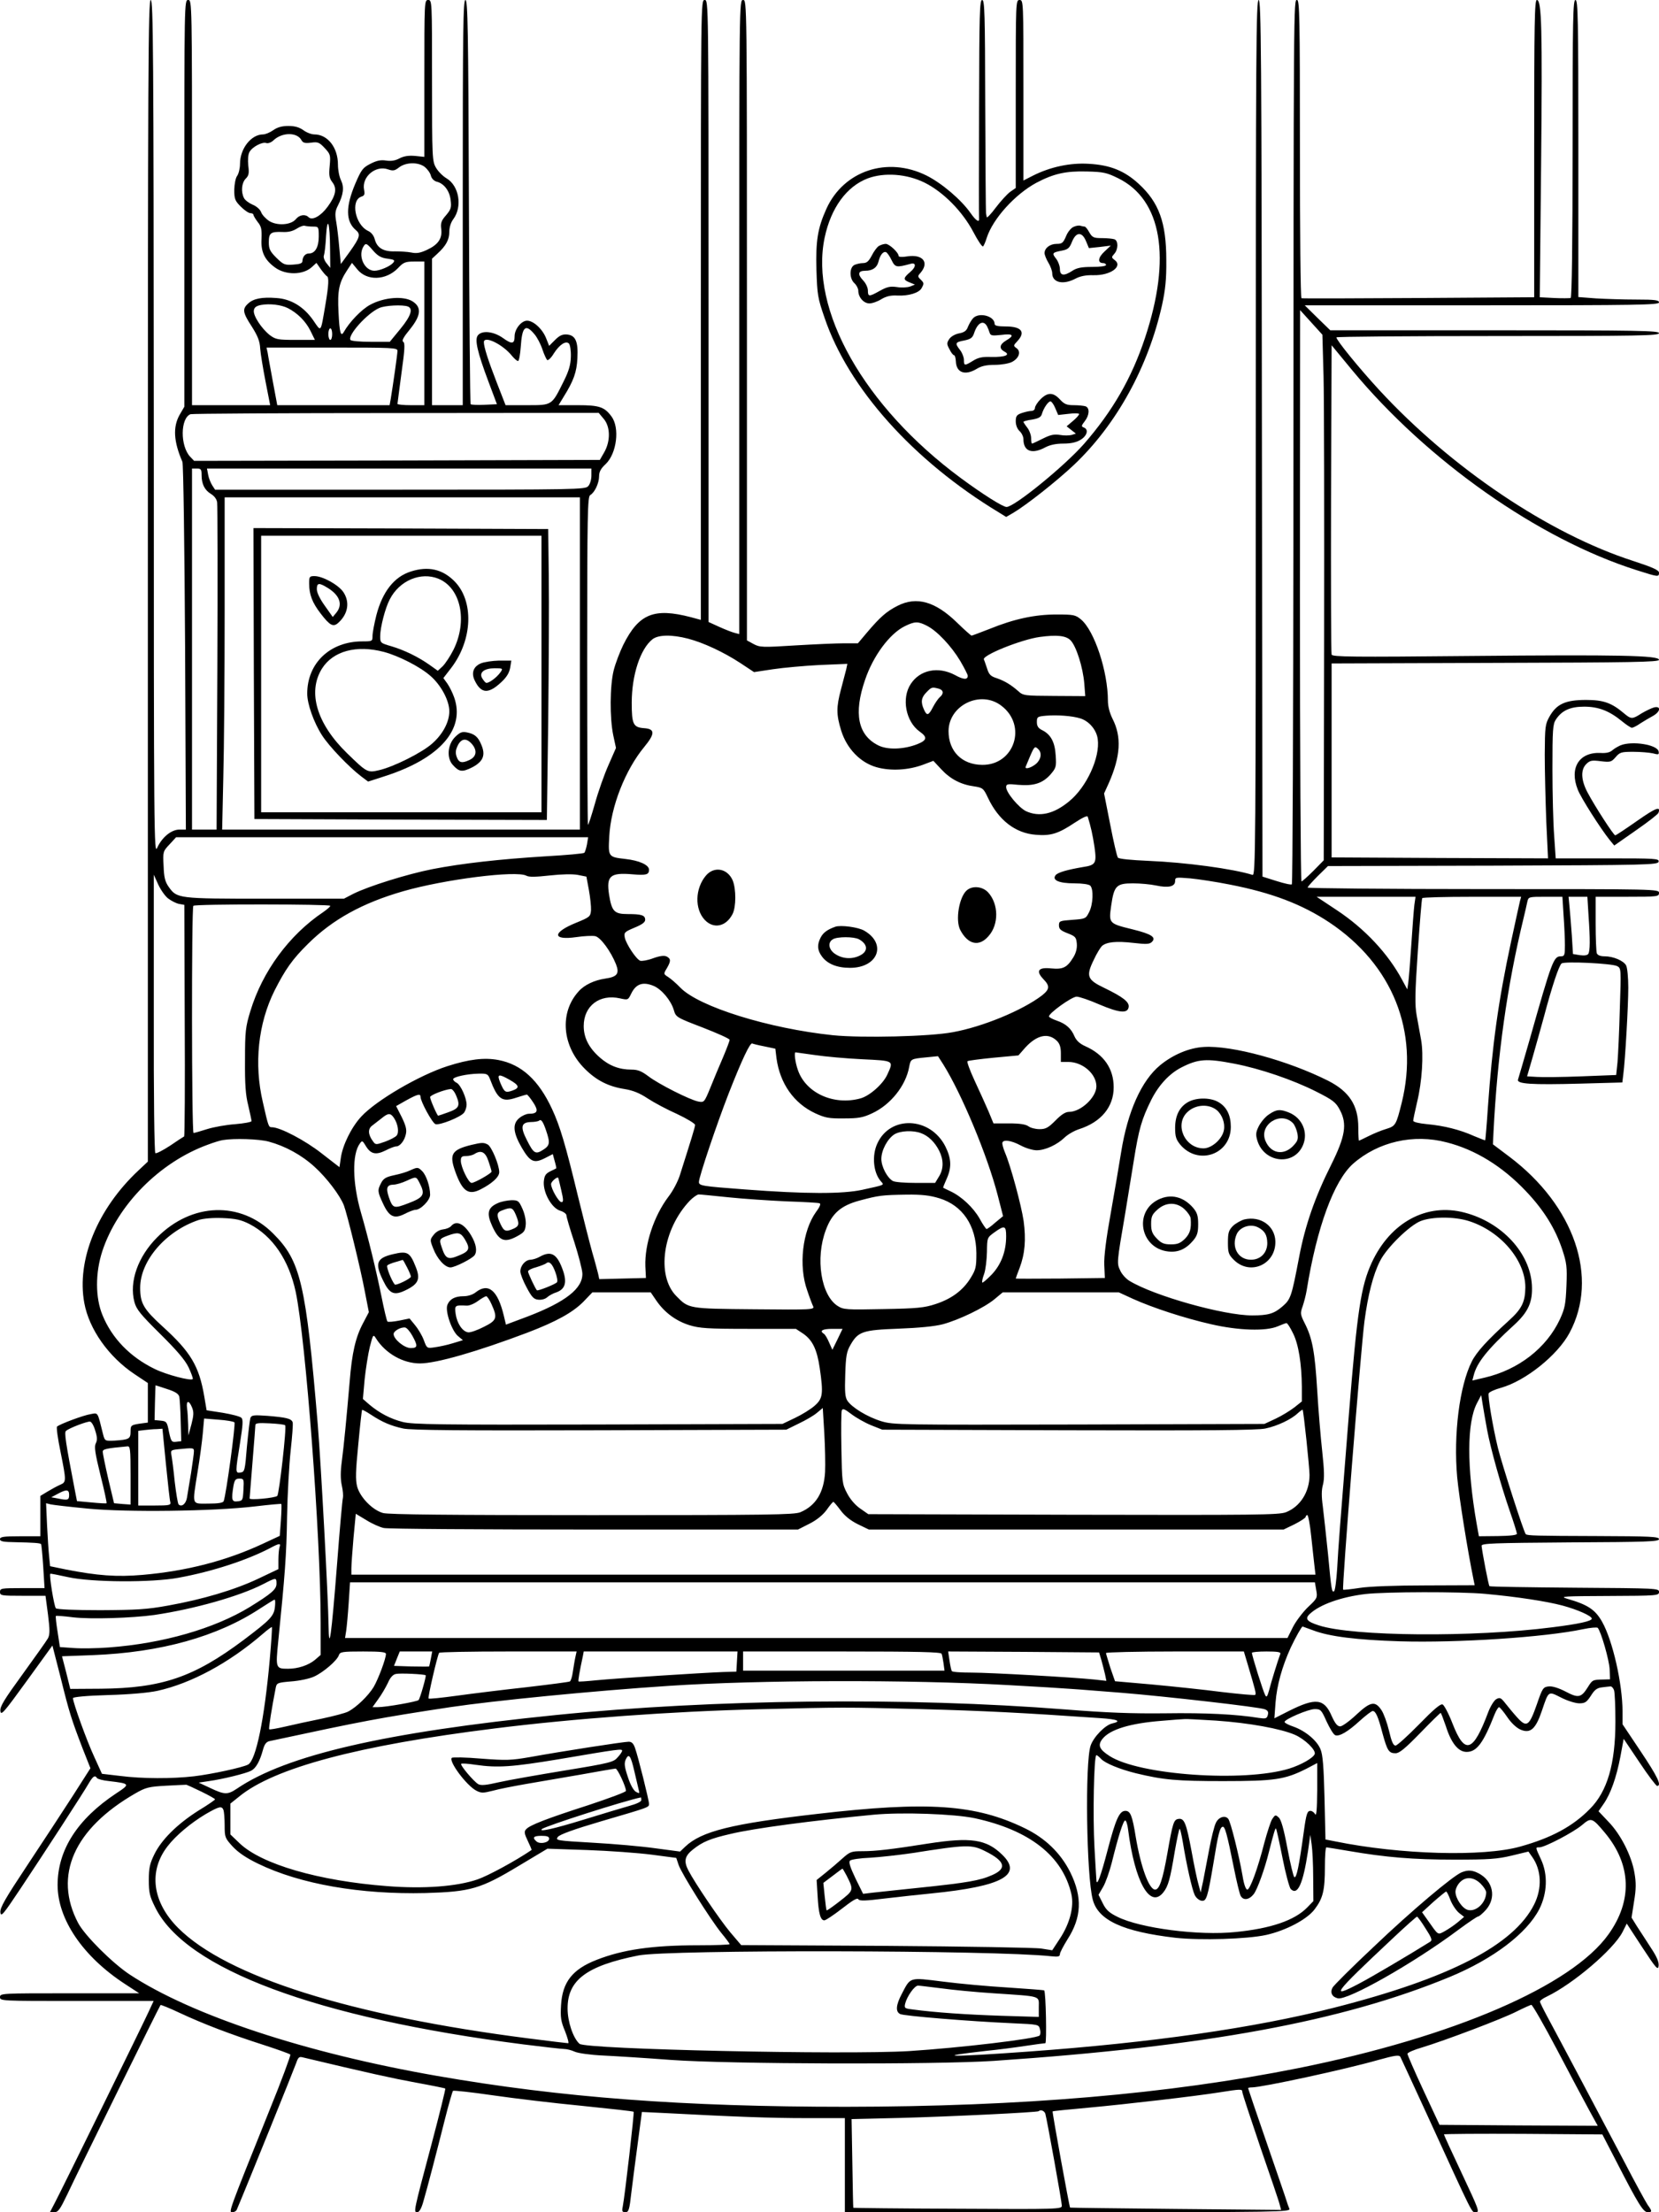 <?xml version="1.0" standalone="no"?>
<!DOCTYPE svg PUBLIC "-//W3C//DTD SVG 20010904//EN"
 "http://www.w3.org/TR/2001/REC-SVG-20010904/DTD/svg10.dtd">
<svg version="1.0" xmlns="http://www.w3.org/2000/svg"
 width="864pt" height="1152pt" viewBox="0 0 864 1152"
 preserveAspectRatio="xMidYMid meet">

<g transform="translate(0,1152) scale(0.1,-0.1)"
fill="#000000" stroke="none">
<path d="M770 8495 l0 -3024 -50 -47 c-213 -200 -322 -466 -281 -689 25 -137
127 -281 262 -371 l69 -46 0 -103 0 -103 -45 -6 c-43 -7 -45 -9 -45 -41 0 -38
-8 -42 -84 -47 -49 -2 -50 -2 -59 32 -30 121 -25 113 -65 106 -38 -6 -161 -52
-175 -65 -4 -4 4 -63 18 -130 31 -155 31 -159 -2 -173 -16 -7 -45 -23 -65 -35
l-38 -23 0 -105 0 -105 -105 0 c-87 0 -105 -3 -105 -15 0 -12 16 -15 83 -16
91 -2 126 -4 131 -10 2 -2 7 -55 11 -116 l7 -113 -116 0 c-109 0 -116 -1 -116
-20 0 -19 7 -20 118 -20 l119 0 13 -98 c10 -80 10 -103 0 -123 -7 -13 -67 -97
-132 -187 -96 -132 -119 -169 -116 -192 3 -26 18 -8 137 156 l134 185 43 -168
c45 -182 56 -216 115 -370 l40 -101 -92 -144 c-51 -79 -157 -241 -236 -360
-116 -175 -144 -223 -141 -247 3 -25 14 -12 104 123 114 171 331 504 359 554
20 33 30 39 40 23 3 -5 31 -13 63 -16 110 -13 112 -15 37 -64 -202 -134 -305
-295 -305 -477 0 -178 131 -372 350 -515 l75 -49 -362 0 c-356 0 -363 0 -363
-20 0 -20 7 -20 400 -20 l400 0 -24 -52 c-28 -62 -454 -930 -491 -1000 l-25
-48 23 0 c20 0 30 15 67 92 58 124 481 982 486 987 2 2 49 -17 104 -43 118
-55 258 -109 436 -166 71 -23 132 -45 136 -49 3 -3 -45 -134 -109 -291 -215
-535 -213 -530 -193 -530 10 0 20 6 23 13 54 127 302 741 310 765 9 27 15 33
31 29 344 -82 467 -109 591 -132 83 -15 152 -29 154 -31 2 -2 -30 -133 -72
-291 -94 -353 -94 -353 -74 -353 10 0 21 18 31 53 22 75 70 260 112 427 20 80
40 148 43 152 3 3 96 -7 206 -23 110 -16 319 -41 465 -55 146 -15 267 -28 270
-31 4 -3 -45 -433 -57 -495 -5 -23 -2 -28 14 -28 17 0 21 12 31 102 7 57 22
174 34 262 l21 158 126 -6 c358 -19 545 -26 729 -26 l202 0 0 -245 0 -245
1161 0 c1102 0 1161 1 1154 18 -4 9 -11 28 -15 42 -4 14 -51 150 -104 304 -53
153 -96 280 -96 282 0 2 9 4 20 4 52 0 483 93 655 142 90 25 111 28 118 17 4
-8 66 -142 138 -299 250 -546 232 -510 256 -510 20 0 13 17 -73 200 -52 110
-94 202 -94 205 0 3 186 4 413 3 l412 -3 75 -145 c111 -216 138 -260 161 -260
24 0 24 5 0 38 -10 15 -66 117 -123 227 -116 220 -338 639 -399 752 -21 39
-39 75 -39 80 0 5 16 17 36 26 137 66 347 245 394 336 l22 44 81 -124 c72
-110 82 -121 85 -96 2 20 -9 47 -41 95 -24 37 -56 87 -72 111 l-28 45 13 84
c11 65 11 99 2 150 -15 88 -71 199 -135 265 l-52 55 27 39 c36 52 66 136 87
246 l17 92 82 -122 c45 -68 87 -123 92 -123 26 0 2 49 -85 179 l-95 142 0 66
c0 144 -51 369 -106 467 -36 64 -75 90 -184 121 -40 12 -14 13 218 14 254 1
262 2 262 21 0 19 -10 19 -439 22 -242 2 -442 5 -444 8 -5 5 -37 173 -41 210
-1 13 57 15 462 18 401 2 462 4 462 17 0 13 -44 15 -322 16 -321 1 -364 2
-372 10 -10 9 -126 371 -145 449 -28 116 -53 269 -48 284 3 7 31 20 64 29 128
36 295 170 357 286 154 287 26 662 -314 918 l-85 64 3 62 c20 399 71 763 157
1117 7 30 16 67 19 83 6 27 7 27 95 27 l88 0 6 -97 c4 -54 7 -124 7 -155 0
-51 -2 -58 -20 -58 -39 0 -46 -18 -164 -435 -30 -104 -57 -197 -60 -206 -10
-24 68 -29 326 -22 l217 6 5 41 c10 75 26 358 26 453 0 52 -5 103 -11 115 -13
25 -67 48 -113 48 -22 0 -36 6 -40 16 -3 9 -6 78 -6 155 l0 139 165 0 c158 0
165 1 165 20 0 20 -7 20 -915 20 -503 0 -915 4 -915 8 0 4 24 31 53 60 l53 52
859 2 c810 3 860 4 863 21 3 16 -15 17 -266 17 l-270 0 -8 118 c-5 64 -9 221
-9 347 0 206 2 234 18 258 31 47 74 67 147 67 75 0 131 -22 196 -75 23 -19 47
-35 53 -35 5 0 26 10 44 23 19 12 49 30 66 39 39 22 43 53 5 44 -14 -4 -43
-18 -65 -31 -48 -31 -54 -31 -91 0 -65 55 -107 70 -198 70 -107 0 -153 -21
-190 -86 -23 -41 -24 -53 -25 -199 0 -85 4 -242 8 -348 l9 -192 -564 2 -563 3
0 505 0 505 853 3 c705 2 852 4 852 16 0 23 -211 27 -977 20 -617 -6 -723 -5
-728 7 -3 8 -4 373 -3 812 l3 799 108 -131 c391 -471 969 -878 1480 -1040 113
-36 117 -37 117 -13 -1 13 -31 27 -135 61 -440 142 -947 484 -1322 890 -106
115 -223 259 -223 274 0 4 378 7 840 7 740 0 840 2 840 15 0 13 -102 15 -856
15 l-856 0 -67 65 -66 65 923 0 c813 0 922 2 922 15 0 12 -20 15 -118 15 -66
0 -160 3 -210 6 l-92 7 0 773 c0 681 -2 774 -15 774 -13 0 -15 -93 -15 -774 0
-495 -4 -776 -10 -778 -5 -1 -44 -2 -85 0 l-76 4 7 688 c7 713 3 860 -22 860
-12 0 -14 -115 -14 -774 l0 -774 -602 -4 c-332 -2 -606 -3 -610 -1 -5 2 -8
353 -8 779 0 681 -2 774 -15 774 -18 0 -18 27 -19 -2717 -1 -1035 -4 -1884 -8
-1888 -3 -4 -39 4 -80 17 l-73 23 -3 2283 c-2 2019 -4 2282 -17 2282 -13 0
-15 -262 -15 -2281 0 -2167 -1 -2280 -17 -2275 -103 32 -348 65 -541 73 -91 4
-155 10 -160 17 -5 6 -23 84 -40 172 l-32 162 25 55 c61 139 67 240 19 334
-15 30 -24 65 -24 93 0 153 -70 365 -140 424 -29 24 -38 26 -128 26 -113 0
-220 -23 -348 -75 -49 -19 -91 -35 -94 -35 -3 0 -36 29 -73 65 -115 113 -213
141 -313 90 -57 -29 -90 -58 -158 -138 l-48 -57 -72 0 c-39 0 -153 -5 -254
-11 -172 -11 -185 -10 -217 7 l-35 19 0 1667 c0 1661 0 1668 -20 1668 -20 0
-20 -7 -20 -1651 l0 -1651 -23 6 c-13 3 -49 17 -80 31 l-57 26 0 1620 c0 1612
0 1619 -20 1619 -20 0 -20 -7 -20 -1614 l0 -1614 -52 14 c-192 50 -271 18
-352 -144 -18 -37 -41 -97 -50 -133 -20 -81 -21 -249 -2 -339 l14 -65 -39 -89
c-22 -49 -54 -140 -71 -202 -18 -63 -34 -112 -36 -109 -2 2 -4 387 -4 856 0
770 2 853 16 861 23 13 46 62 46 98 0 23 9 40 34 63 58 55 75 190 30 249 -36
49 -64 58 -174 58 l-101 0 26 43 c52 83 69 130 72 202 5 86 -10 119 -53 123
-24 2 -39 -4 -63 -28 l-31 -31 -16 40 c-19 48 -66 91 -99 91 -30 0 -65 -44
-65 -81 0 -41 -14 -43 -61 -9 -48 34 -108 41 -130 14 -18 -22 -3 -87 54 -239
l45 -120 -65 -3 c-36 -2 -68 0 -72 3 -3 4 -7 479 -9 1056 -3 899 -6 1049 -18
1049 -12 0 -14 -149 -14 -1055 l0 -1055 -80 0 -80 0 0 382 0 381 28 26 c45 41
62 73 62 114 0 23 8 49 21 66 48 65 30 173 -35 212 -19 11 -44 36 -55 55 -20
34 -21 49 -21 455 0 412 0 419 -20 419 -20 0 -20 -7 -20 -409 l0 -408 -48 5
c-34 3 -59 -1 -82 -13 -22 -12 -45 -15 -70 -11 -27 4 -48 0 -81 -17 -39 -20
-47 -30 -78 -102 -52 -122 -51 -199 3 -244 25 -21 20 -38 -31 -110 l-48 -66
-8 85 c-4 47 -11 107 -16 135 -7 40 -6 56 9 85 29 57 33 96 16 131 -9 18 -16
54 -16 82 0 88 -53 157 -123 157 -15 0 -41 10 -57 22 -21 15 -44 22 -78 22
-34 0 -58 -7 -79 -22 -17 -12 -41 -22 -53 -22 -62 0 -120 -74 -120 -153 0 -24
-7 -52 -15 -63 -8 -11 -14 -41 -15 -72 0 -48 4 -58 34 -88 19 -19 41 -34 50
-34 9 0 16 -4 16 -9 0 -4 10 -21 22 -37 19 -23 22 -38 20 -89 -4 -66 16 -108
69 -147 56 -42 148 -41 194 2 l23 21 23 -33 c13 -18 27 -34 31 -36 12 -5 10
-46 -7 -147 -26 -152 -21 -145 -63 -84 -50 72 -116 112 -192 117 -76 6 -121
-3 -148 -29 -31 -28 -28 -47 19 -119 31 -49 42 -76 44 -114 2 -28 15 -106 28
-173 l24 -123 -204 0 -203 0 0 1055 c0 1048 0 1055 -20 1055 -20 0 -20 -7 -20
-1059 l0 -1059 -25 -43 c-35 -63 -31 -138 15 -244 5 -11 11 -446 14 -967 l4
-948 -33 0 c-43 0 -91 -40 -116 -94 -17 -40 -18 30 -18 2187 -1 1973 -3 2227
-16 2227 -13 0 -15 -343 -15 -3025z m800 2295 c8 -14 18 -17 50 -13 35 5 43 2
71 -28 30 -32 31 -37 26 -93 -5 -50 -2 -64 14 -85 25 -32 18 -70 -25 -128 -35
-48 -80 -73 -99 -54 -17 17 -47 13 -66 -10 -25 -31 -97 -36 -139 -10 -18 12
-37 32 -42 46 -5 14 -24 31 -44 39 -19 8 -39 23 -45 34 -17 32 -13 80 9 102
16 16 18 28 13 68 -3 29 -1 58 6 70 14 27 68 55 88 47 9 -3 26 3 38 15 45 42
123 42 145 0z m643 -140 c13 -11 28 -31 31 -45 4 -15 16 -27 30 -31 38 -9 68
-48 73 -97 5 -38 1 -48 -24 -78 -25 -28 -29 -41 -25 -72 6 -49 -16 -81 -74
-108 -34 -16 -54 -20 -82 -14 -20 4 -59 6 -85 6 -60 -2 -93 18 -105 62 -5 20
-18 37 -36 45 -67 33 -91 159 -34 178 16 5 19 12 14 36 -13 67 60 129 125 106
26 -9 35 -7 57 10 36 28 101 29 135 2z m-494 -425 l1 -100 -20 25 c-11 14 -17
32 -13 40 3 8 9 53 11 100 7 112 20 71 21 -65z m-88 115 c28 0 29 -1 29 -52 0
-55 -19 -88 -51 -88 -19 0 -33 -16 -34 -40 0 -11 -14 -16 -48 -18 -45 -3 -51
0 -88 36 -33 33 -39 46 -39 80 0 49 10 56 69 54 32 -2 55 4 76 17 17 11 36 18
43 15 8 -2 27 -4 43 -4z m313 -126 c24 -27 41 -37 74 -41 36 -5 40 -8 30 -21
-16 -19 -70 -42 -98 -42 -50 0 -85 72 -60 121 14 26 18 25 54 -17z m266 -430
l0 -374 -70 0 c-38 0 -70 3 -70 7 0 3 10 76 21 161 17 121 19 156 9 162 -9 5
1 24 34 64 59 73 63 116 14 147 -47 29 -148 21 -220 -18 -45 -24 -108 -90
-137 -141 -16 -29 -23 -6 -28 101 -6 113 2 155 45 220 l25 38 28 -34 c50 -61
149 -58 212 7 28 30 38 34 85 34 l52 0 0 -374z m-710 131 c50 -26 91 -67 116
-116 l24 -49 -100 0 c-93 0 -104 2 -135 25 -43 34 -87 101 -83 128 2 16 12 24
38 29 45 8 105 1 140 -17z m624 9 c29 -11 16 -50 -39 -117 l-55 -67 -100 0
c-54 0 -102 4 -105 10 -15 25 88 139 150 166 31 14 122 18 149 8z m4769 -363
c3 -119 4 -735 3 -1369 l-2 -1152 -54 -55 c-30 -30 -58 -55 -62 -55 -4 0 -8
669 -8 1488 l1 1487 58 -64 58 -64 6 -216z m-5163 219 c0 -16 -4 -30 -10 -30
-5 0 -10 14 -10 30 0 17 5 30 10 30 6 0 10 -13 10 -30z m1053 0 c14 -16 33
-52 42 -80 9 -27 21 -52 25 -55 5 -3 21 12 34 34 30 47 63 68 79 52 6 -6 11
-37 10 -68 -1 -42 -10 -74 -37 -128 -63 -127 -59 -125 -190 -125 l-113 0 -46
118 c-45 116 -67 185 -67 210 0 37 100 -12 147 -72 12 -14 25 -26 31 -26 5 0
11 33 14 73 7 106 24 123 71 67z m-713 -87 c0 -17 -24 -184 -35 -250 l-6 -33
-292 0 -293 0 -23 123 c-12 67 -25 134 -27 150 l-6 27 341 0 c318 0 341 -1
341 -17z m1074 -354 c35 -41 36 -116 3 -174 l-23 -40 -1056 -3 -1057 -2 -21
22 c-52 56 -51 200 2 221 7 3 488 6 1070 6 l1056 1 26 -31z m-2094 -294 c0
-46 16 -78 50 -98 17 -11 29 -27 31 -44 2 -16 3 -405 1 -865 l-4 -838 -64 0
-64 0 0 940 0 940 25 0 c22 0 25 -4 25 -35z m2030 -2 c0 -20 -7 -45 -17 -55
-15 -17 -59 -18 -979 -18 l-964 0 -15 23 c-8 13 -18 37 -21 55 l-6 32 1001 0
1001 0 0 -37z m-60 -978 l0 -865 -932 0 -931 0 6 272 c4 149 7 538 7 865 l0
593 925 0 925 0 0 -865z m1808 196 c53 -27 127 -106 173 -183 21 -36 39 -71
39 -77 0 -22 -22 -21 -67 4 -87 46 -182 27 -230 -47 -49 -74 -26 -196 47 -248
41 -29 38 -45 -12 -65 -71 -28 -157 -31 -205 -6 -105 53 -128 166 -68 340 42
125 128 241 207 280 53 26 69 26 116 2z m-1244 -67 c80 -21 185 -70 272 -127
l71 -47 99 15 c54 8 164 18 243 22 l144 6 -6 -29 c-4 -16 -16 -62 -27 -103
-25 -94 -25 -132 1 -216 29 -93 99 -166 183 -190 73 -21 167 -16 244 13 l53
20 41 -44 c47 -51 103 -80 171 -89 45 -7 49 -10 72 -59 55 -117 143 -185 249
-193 78 -7 118 6 202 62 41 27 66 39 69 32 17 -56 25 -92 35 -157 12 -85 7
-95 -59 -105 -83 -14 -131 -28 -143 -42 -21 -26 16 -43 97 -43 42 0 76 -5 83
-12 18 -18 15 -98 -6 -138 -17 -34 -19 -35 -87 -40 -66 -5 -70 -6 -70 -29 0
-19 9 -27 45 -41 41 -16 45 -21 48 -54 2 -24 -4 -48 -18 -71 -33 -54 -54 -64
-116 -58 -67 7 -81 -13 -40 -56 35 -36 33 -53 -9 -86 -102 -77 -307 -162 -462
-190 -119 -23 -476 -31 -625 -16 -334 35 -698 148 -795 248 -21 22 -49 46 -63
55 -25 16 -25 16 -7 46 22 38 21 49 -1 61 -12 6 -34 4 -70 -9 -29 -11 -60 -16
-68 -13 -21 8 -73 87 -80 120 -5 27 -2 30 50 52 39 16 56 28 56 41 0 24 -19
30 -91 30 -70 0 -83 14 -97 101 -15 98 6 116 122 106 72 -6 86 -2 86 24 0 25
-51 48 -124 56 -88 10 -89 11 -83 117 8 155 83 346 182 466 57 69 57 94 0 98
-57 4 -65 20 -65 132 0 145 45 281 108 331 31 24 101 25 186 3z m1991 -8 c30
-30 65 -141 72 -226 l5 -65 -161 1 c-155 1 -162 1 -188 25 -40 35 -73 54 -114
68 -29 9 -39 19 -48 49 -7 20 -14 42 -17 48 -9 22 196 104 291 117 89 12 136
7 160 -17z m-687 -252 c26 -7 29 -26 6 -45 -8 -7 -24 -30 -35 -51 -23 -45 -32
-47 -47 -13 -18 39 -14 63 13 90 26 27 29 28 63 19z m327 -89 c136 -103 68
-310 -100 -308 -106 1 -175 71 -175 176 1 135 167 215 275 132z m411 -66 c46
-14 85 -60 91 -108 13 -95 -58 -250 -149 -324 -81 -67 -156 -83 -225 -51 -38
19 -103 97 -103 125 0 16 7 18 63 12 81 -7 127 8 168 54 29 34 31 40 27 99 -4
70 -26 110 -71 132 -20 10 -27 21 -27 42 0 27 3 29 48 33 58 5 137 -1 178 -14z
m-218 -161 c20 -20 13 -55 -14 -77 -26 -21 -59 -29 -52 -13 2 4 12 29 23 55
22 51 25 53 43 35z m-2351 -495 c-4 -20 -10 -40 -14 -44 -4 -4 -93 -12 -198
-18 -244 -15 -438 -37 -593 -67 -132 -26 -333 -89 -413 -129 l-48 -25 -411 0
c-453 0 -458 1 -501 61 -19 27 -25 49 -27 110 -4 74 -3 76 31 112 l34 37 1073
0 1073 0 -6 -37z m-316 -163 c13 -8 50 -7 122 1 65 7 118 8 146 3 l45 -9 13
-70 c7 -39 12 -86 11 -105 -3 -33 -6 -36 -77 -65 -126 -51 -126 -93 0 -75 40
6 85 8 99 5 28 -6 81 -79 108 -146 19 -49 7 -66 -56 -75 -56 -8 -109 -33 -138
-66 -102 -111 -87 -287 33 -405 59 -59 122 -91 205 -104 44 -7 79 -21 121 -49
32 -21 101 -58 153 -81 51 -24 94 -50 94 -57 0 -11 -20 -75 -80 -264 -10 -31
-36 -81 -59 -110 -76 -101 -124 -248 -120 -362 l3 -61 -122 -3 -121 -3 -6 28
c-4 15 -17 66 -31 113 -13 47 -47 180 -75 295 -64 265 -93 362 -134 450 -70
151 -159 232 -279 255 -74 14 -154 4 -266 -32 -146 -47 -371 -178 -449 -263
-51 -55 -97 -149 -106 -215 l-7 -48 -93 72 c-85 67 -216 136 -259 136 -17 0
-18 2 -47 130 -47 200 -25 409 61 582 56 110 92 162 174 243 128 127 284 213
496 274 216 62 588 109 641 81z m-1865 -119 c16 -12 41 -25 56 -28 l28 -5 2
-602 c2 -330 0 -602 -3 -604 -4 -2 -37 -23 -73 -48 -37 -24 -71 -42 -77 -39
-5 4 -9 287 -8 728 l0 722 23 -51 c13 -28 36 -61 52 -73z m5527 73 c221 -43
378 -103 521 -198 329 -220 468 -568 376 -939 -29 -116 -32 -121 -81 -136 -24
-7 -65 -24 -91 -37 -26 -13 -49 -24 -51 -24 -1 0 -3 30 -3 68 0 116 -47 188
-157 244 -209 105 -501 185 -647 176 -76 -4 -161 -40 -228 -95 -97 -80 -169
-240 -203 -452 -11 -70 -36 -215 -55 -323 -23 -127 -35 -222 -33 -265 l3 -68
-232 -3 c-128 -1 -232 -1 -232 0 0 2 9 27 20 55 28 74 34 148 21 245 -12 81
-67 286 -97 356 -8 19 -14 41 -14 48 0 22 44 17 96 -11 26 -14 63 -25 83 -25
45 0 107 29 146 67 17 16 50 35 75 43 115 37 180 116 180 218 0 97 -51 171
-148 214 -29 13 -46 29 -56 51 -17 41 -45 66 -92 82 -21 7 -39 17 -41 21 -4
16 119 104 144 104 13 0 67 -18 119 -41 104 -44 147 -48 152 -13 4 26 -29 52
-128 100 -88 42 -95 61 -54 145 15 33 35 65 43 73 25 21 74 26 163 16 68 -8
85 -7 97 5 24 24 -2 41 -99 65 -126 31 -126 31 -113 124 15 104 27 116 114
116 37 0 91 -5 119 -11 65 -14 100 -6 100 23 0 20 3 20 78 14 42 -4 135 -18
205 -32z m963 -106 c-3 -24 -10 -117 -16 -208 -6 -91 -13 -180 -16 -199 l-5
-33 -26 48 c-73 137 -195 268 -342 365 l-104 69 258 0 257 0 -6 -42z m550 20
c-3 -13 -24 -107 -46 -210 -67 -312 -98 -537 -121 -863 -6 -93 -13 -171 -14
-173 -1 -1 -27 9 -58 22 -73 33 -157 54 -245 62 -42 4 -72 11 -72 18 0 6 9 49
20 96 26 107 35 247 21 325 -6 33 -16 90 -23 127 -10 56 -9 114 6 335 10 148
20 271 23 276 2 4 119 7 260 7 l255 0 -6 -22z m357 -75 c9 -128 8 -185 -1
-200 -5 -8 -21 -10 -44 -7 l-36 6 -6 97 c-4 53 -9 120 -12 149 l-5 52 49 0 49
0 6 -97z m-6553 50 c0 -5 -17 -19 -37 -33 -177 -119 -316 -308 -379 -515 -25
-82 -28 -105 -28 -255 -1 -125 3 -183 17 -237 9 -40 17 -76 17 -81 0 -5 -38
-12 -84 -16 -46 -3 -113 -15 -148 -26 -34 -11 -66 -20 -70 -20 -10 0 -11 1174
-1 1183 9 10 713 9 713 0z m6702 -314 c21 -11 21 -14 14 -223 -3 -116 -9 -241
-12 -277 l-7 -67 -181 -7 c-99 -4 -204 -5 -232 -3 l-51 3 29 100 c16 55 42
150 59 211 41 155 78 267 92 277 17 12 263 0 289 -14z m-5018 -103 c41 -17 90
-75 105 -125 11 -38 13 -39 151 -92 77 -30 140 -58 140 -64 0 -5 -15 -45 -34
-90 -19 -44 -49 -115 -66 -158 -32 -78 -33 -79 -64 -73 -44 9 -207 91 -260
132 -35 26 -54 34 -87 34 -64 0 -116 20 -165 63 -57 50 -84 103 -84 164 0 105
83 168 189 144 41 -9 42 -9 58 24 25 52 61 64 117 41z m2101 -287 c14 -14 20
-33 20 -64 l0 -45 39 0 c74 0 146 -62 146 -127 0 -57 -81 -133 -142 -133 -19
0 -41 -14 -71 -45 -38 -38 -51 -45 -83 -45 -22 0 -48 7 -58 15 -14 10 -45 15
-101 15 l-81 0 -26 63 c-15 34 -47 106 -72 159 -25 54 -42 100 -37 102 4 3 65
11 136 18 l129 12 35 40 c61 67 121 80 166 35z m-1524 -28 l57 -12 6 -50 c18
-131 90 -234 201 -286 52 -24 72 -28 150 -27 75 0 99 4 146 26 96 44 176 143
194 242 8 42 8 42 90 50 l60 6 27 -42 c97 -155 231 -477 284 -682 l28 -109
-40 -33 c-21 -19 -42 -34 -46 -34 -3 0 -20 24 -36 54 -33 58 -94 115 -151 142
-20 9 -37 18 -39 19 -1 1 7 22 18 46 27 60 25 106 -7 170 -79 154 -287 162
-354 14 -29 -63 -21 -152 19 -197 17 -20 25 -17 -98 -44 -102 -22 -294 -22
-610 2 -224 17 -240 19 -240 39 0 26 93 302 155 461 69 176 112 267 123 260 4
-2 32 -9 63 -15z m262 -45 c53 -8 164 -18 247 -22 168 -8 165 -6 131 -80 -22
-49 -92 -111 -140 -124 -139 -38 -285 28 -326 149 -14 40 -20 91 -12 91 2 0
47 -7 100 -14z m2185 -45 c135 -26 305 -84 426 -145 89 -45 103 -56 124 -96
39 -73 28 -138 -45 -285 -85 -169 -136 -317 -167 -480 -40 -210 -44 -221 -88
-259 -43 -37 -73 -46 -157 -46 -149 0 -511 102 -639 180 -18 11 -40 35 -48 54
-18 37 -18 41 25 291 11 66 31 190 45 276 27 171 42 221 92 322 39 77 94 136
156 168 88 45 131 48 276 20z m-3877 -78 c41 -109 63 -124 138 -99 27 9 52 16
55 16 3 0 18 -18 33 -41 29 -44 23 -59 -23 -59 -12 0 -33 -9 -48 -21 -38 -30
-35 -75 11 -155 44 -75 64 -84 121 -55 l41 21 10 -37 c6 -20 9 -37 8 -37 -1
-1 -15 -8 -32 -16 -25 -13 -30 -23 -33 -55 -3 -58 42 -137 86 -150 17 -5 32
-16 32 -24 0 -8 18 -70 41 -139 22 -69 41 -142 42 -163 3 -78 -87 -149 -286
-225 l-112 -42 -11 46 c-32 134 -81 174 -147 122 -15 -12 -40 -20 -62 -20 -46
0 -73 -15 -85 -45 -13 -33 24 -139 57 -164 l24 -20 -53 -16 c-29 -9 -71 -18
-94 -21 -40 -6 -41 -6 -57 38 -9 24 -30 59 -46 78 l-28 34 -54 -11 c-30 -6
-57 -8 -61 -5 -4 4 -18 64 -32 134 -26 129 -69 306 -106 433 -45 156 -47 304
-6 360 12 17 14 16 32 -14 25 -41 52 -47 102 -22 23 12 47 21 55 21 20 0 44
30 51 65 5 23 -1 45 -22 88 l-29 57 53 30 c58 32 74 36 74 19 0 -25 62 -138
78 -143 22 -7 132 37 149 60 7 10 13 28 13 41 0 35 -30 102 -51 114 -11 5 -19
14 -19 19 0 12 73 28 133 29 43 1 48 -2 58 -26z m103 -6 c51 -29 54 -42 15
-56 -37 -13 -42 -10 -64 42 -18 44 -9 47 49 14z m-278 -83 c22 -52 15 -66 -41
-86 -28 -10 -51 -18 -53 -18 -5 0 -42 84 -42 97 0 10 74 39 108 42 7 1 20 -15
28 -35z m-324 -116 c21 -32 27 -75 14 -91 -6 -8 -33 -22 -60 -32 -48 -17 -50
-17 -63 1 -27 36 -28 66 -4 83 12 9 34 26 49 38 34 28 46 28 64 1z m792 -65
c22 -65 20 -78 -16 -101 -39 -25 -49 -19 -84 51 -35 68 -30 92 19 94 21 0 41
4 44 7 11 10 21 -4 37 -51z m1953 -14 c38 -14 71 -46 94 -91 24 -48 24 -95 -1
-135 l-20 -33 -101 0 c-55 0 -109 4 -119 10 -29 16 -60 74 -60 115 0 45 32
105 68 128 31 19 98 22 139 6z m-3397 -44 c85 -23 170 -69 238 -131 63 -57
133 -149 153 -201 17 -45 87 -330 109 -448 l21 -108 -30 -57 c-39 -73 -58
-154 -70 -305 -16 -186 -30 -333 -41 -416 -7 -53 -7 -91 0 -124 6 -26 8 -55 6
-64 -3 -9 -17 -167 -31 -351 -29 -370 -42 -465 -44 -310 -2 144 -39 832 -56
1041 -62 737 -89 853 -233 996 -169 169 -423 161 -603 -20 -101 -101 -147
-232 -119 -337 10 -38 31 -64 133 -165 87 -86 130 -136 149 -175 14 -30 24
-58 22 -61 -7 -12 -137 22 -198 52 -128 62 -223 160 -272 280 -38 91 -38 221
-1 334 80 242 299 463 549 554 29 11 64 22 78 24 58 10 189 6 240 -8z m6135
-4 c149 -38 290 -125 412 -254 93 -98 152 -193 189 -303 23 -70 26 -90 22
-189 -4 -97 -8 -118 -34 -175 -70 -150 -216 -263 -392 -304 l-64 -15 7 27 c16
65 72 136 208 260 77 70 100 122 95 211 -10 167 -156 325 -349 376 -198 53
-387 -49 -485 -260 -56 -123 -75 -243 -119 -790 -47 -589 -55 -689 -61 -803
-4 -62 -11 -115 -16 -118 -12 -8 -14 4 -32 196 -10 96 -22 207 -27 247 -7 50
-7 84 1 112 8 31 7 73 -4 174 -8 72 -20 215 -26 317 -12 198 -25 271 -65 349
-23 46 -24 52 -11 88 7 21 17 58 21 83 53 329 142 571 242 660 130 114 314
157 488 111z m-4612 -249 c12 -51 12 -62 1 -62 -14 0 -54 69 -54 94 0 12 30
39 37 33 1 -1 8 -30 16 -65z m872 -37 c77 -8 212 -17 300 -21 88 -3 166 -7
173 -10 8 -2 3 -17 -18 -45 -71 -99 -92 -281 -46 -409 12 -36 26 -73 31 -83 7
-17 -7 -18 -306 -15 -346 3 -342 3 -407 69 -105 107 -71 348 71 497 17 17 38
32 46 32 9 0 79 -7 156 -15z m1097 -5 c121 -37 192 -142 193 -286 0 -73 -3
-85 -30 -129 -40 -65 -100 -109 -183 -136 -57 -19 -96 -23 -272 -26 -192 -4
-207 -3 -237 16 -87 55 -118 248 -62 396 32 87 79 127 175 153 101 27 117 29
245 31 81 1 122 -4 171 -19z m-3593 -134 c120 -62 205 -186 241 -353 52 -246
130 -1272 130 -1724 l0 -167 -30 -26 c-34 -28 -88 -46 -140 -46 -64 0 -65 3
-51 142 35 347 43 450 46 648 2 118 11 275 19 348 8 73 13 139 10 146 -7 19
-34 25 -131 33 -71 5 -83 4 -89 -11 -3 -9 -11 -76 -18 -149 -10 -125 -12 -132
-33 -135 -28 -4 -28 -2 -3 153 15 95 17 123 7 132 -7 7 -50 18 -97 26 l-84 13
-12 71 c-27 160 -71 233 -219 367 -97 89 -115 119 -115 200 0 141 134 296 305
353 25 8 73 12 125 10 69 -3 95 -9 139 -31z m6349 16 c166 -52 296 -204 296
-346 -1 -76 -18 -112 -87 -174 -111 -101 -167 -162 -192 -212 -64 -127 -96
-380 -76 -603 10 -105 54 -381 86 -537 l5 -25 -257 -1 c-151 0 -293 -5 -342
-13 -45 -7 -84 -11 -86 -9 -7 8 91 1240 111 1397 18 136 45 244 81 314 34 69
155 187 213 209 61 23 174 23 248 0z m-2408 -80 c0 -79 -26 -147 -75 -199 -25
-26 -47 -44 -49 -42 -3 3 1 23 9 44 8 22 14 74 15 115 1 75 1 75 38 102 54 39
62 36 62 -20z m-1821 -336 c43 -62 102 -105 172 -127 53 -16 94 -19 308 -19
l246 0 38 -25 c48 -33 72 -82 86 -178 20 -136 16 -160 -26 -197 -20 -18 -67
-47 -103 -64 l-65 -31 -959 -3 c-831 -2 -966 0 -1018 13 -64 16 -123 47 -176
92 l-32 28 9 102 c6 56 18 132 27 169 17 67 18 67 33 43 49 -77 140 -129 228
-129 85 0 297 61 559 160 152 58 238 106 293 162 l46 48 152 0 152 0 30 -44z
m2482 10 c102 -46 266 -100 407 -132 143 -33 285 -37 346 -11 21 9 42 17 46
17 5 0 20 -24 34 -53 29 -57 45 -160 46 -279 l0 -76 -39 -31 c-22 -17 -66 -44
-98 -59 l-58 -27 -965 -3 c-937 -2 -967 -2 -1030 17 -72 22 -153 71 -177 107
-12 19 -14 47 -11 136 3 96 7 119 27 154 40 70 63 78 251 85 106 4 188 12 230
23 85 23 216 86 270 131 l42 35 303 0 302 0 74 -34z m-3341 -28 c32 -71 28
-84 -41 -118 -33 -17 -70 -30 -81 -28 -30 4 -58 47 -65 96 -6 45 -4 46 57 43
14 -1 40 10 59 24 19 14 39 25 43 25 5 0 18 -19 28 -42z m-413 -163 c30 -54
29 -65 -8 -65 -33 0 -89 46 -89 73 0 16 37 37 60 34 8 -1 25 -20 37 -42z
m2215 -19 l-27 -55 -17 38 c-9 21 -21 42 -27 45 -25 16 -8 26 43 26 l54 0 -26
-54z m-3428 -300 c2 -11 6 -68 7 -126 l3 -105 -26 -3 c-24 -3 -27 1 -38 52
-10 52 -13 55 -43 58 l-32 3 2 90 c1 50 3 90 3 91 0 0 27 -8 59 -19 44 -14 61
-25 65 -41z m6811 -173 c19 -100 71 -286 119 -425 20 -57 36 -109 36 -115 0
-7 -34 -11 -99 -12 l-99 -1 -12 67 c-51 293 -51 525 2 626 l22 42 8 -50 c4
-27 15 -87 23 -132z m-6745 118 c10 -24 9 -41 -3 -88 l-16 -58 -1 55 c-1 30
-3 70 -6 88 -5 40 10 42 26 3z m3297 -336 c-6 -107 -48 -176 -129 -210 -33
-13 -162 -15 -1085 -15 -737 0 -1060 3 -1088 11 -55 15 -120 82 -135 138 -9
36 -8 78 6 220 9 97 18 178 20 179 1 2 22 -9 46 -25 59 -39 104 -58 168 -72
41 -9 305 -11 1025 -9 l970 3 65 32 c36 17 79 42 95 56 l30 25 8 -131 c4 -73
6 -163 4 -202z m240 243 l58 -23 970 -3 c718 -2 984 0 1025 9 62 13 134 47
168 79 13 12 25 20 26 19 5 -6 36 -302 36 -340 0 -89 -49 -165 -123 -194 -38
-14 -153 -15 -1109 -13 l-1066 3 -43 30 c-26 18 -53 50 -68 80 -25 47 -26 59
-29 232 -2 101 -1 190 2 198 4 12 15 8 50 -19 25 -19 71 -45 103 -58z m-3316
15 c7 -7 -43 -376 -56 -410 -3 -9 -29 -13 -80 -13 -89 0 -84 -13 -56 165 11
66 23 155 27 199 l7 79 75 -6 c41 -3 78 -9 83 -14z m-725 -43 c11 -34 11 -50
3 -66 -9 -17 -4 -51 24 -165 20 -79 34 -145 32 -147 -1 -2 -37 0 -78 4 l-76 7
-10 51 c-50 259 -57 307 -47 315 18 15 110 50 125 48 8 -1 20 -22 27 -47z
m989 28 c9 -8 -31 -358 -41 -368 -13 -11 -144 -23 -144 -13 0 4 7 89 15 188 8
99 15 186 15 194 0 10 17 12 74 9 41 -2 77 -6 81 -10z m-621 -200 c10 -101 20
-191 23 -200 4 -16 -5 -18 -81 -18 l-86 0 0 194 0 195 33 4 c17 2 46 5 63 5
l30 2 18 -182z m-184 -61 l0 -152 -43 3 -43 4 -30 126 c-16 70 -29 134 -29
142 0 14 19 18 128 28 15 2 17 -11 17 -151z m330 125 c0 -10 -7 -61 -15 -113
-9 -52 -18 -109 -21 -127 -5 -33 -28 -52 -44 -36 -4 5 -13 58 -20 118 -6 61
-14 122 -17 137 -5 26 -3 28 33 32 81 8 84 8 84 -11z m258 -199 c-3 -55 -4
-58 -30 -61 -31 -4 -34 7 -22 81 6 31 11 37 31 37 23 0 24 -3 21 -57z m-908
-28 c0 -27 -7 -29 -60 -18 l-33 6 34 18 c46 25 59 23 59 -6z m4017 -79 c21
-29 52 -54 90 -73 l58 -28 1080 0 1080 0 58 28 c31 16 57 33 57 38 0 5 4 9 9
9 4 0 14 -51 20 -112 7 -62 14 -132 17 -155 l5 -43 -2510 0 -2511 0 0 33 c0
17 5 89 11 158 l12 126 55 -33 c30 -19 71 -37 91 -41 20 -5 513 -8 1097 -8
l1060 0 59 30 c38 19 70 45 90 72 16 23 32 42 35 42 3 0 19 -19 37 -43z
m-3920 8 c206 -20 653 -14 867 11 76 9 140 15 141 13 2 -2 1 -40 -2 -85 l-6
-81 -88 -41 c-191 -89 -397 -142 -625 -162 -137 -12 -237 -4 -401 28 l-82 17
-5 50 c-3 28 -8 102 -11 165 l-5 113 24 -6 c13 -3 100 -13 193 -22z m999 -200
c-3 -9 -6 -38 -6 -66 l0 -49 -105 -50 c-125 -59 -291 -108 -470 -140 -109 -20
-165 -23 -352 -24 -135 0 -226 4 -232 10 -9 9 -36 174 -29 180 2 1 44 -7 93
-18 123 -27 435 -29 575 -3 175 32 355 91 476 154 48 26 58 27 50 6z m-16
-191 c0 -30 -27 -52 -140 -122 -184 -112 -451 -189 -732 -210 -63 -5 -147 -6
-186 -3 l-70 5 -12 79 c-7 43 -11 80 -9 83 2 2 42 -1 89 -7 92 -11 307 -4 423
12 210 31 445 98 566 160 70 36 71 36 71 3z m5415 -34 c7 -39 5 -43 -42 -87
-27 -26 -63 -73 -79 -104 l-29 -58 -2454 0 -2454 0 6 38 c3 20 9 85 13 145 l7
107 2512 0 2513 0 7 -41z m880 -19 c165 -15 321 -39 403 -61 78 -21 152 -54
152 -68 0 -13 -69 -28 -205 -45 -411 -53 -1041 -48 -1217 10 -63 20 -74 35
-45 61 52 48 163 87 287 102 107 12 495 13 625 1z m-6303 -67 c-5 -49 -24 -68
-163 -173 -259 -194 -426 -251 -744 -254 l-159 -1 -21 85 -22 85 161 6 c353
14 648 96 871 243 39 25 72 46 75 46 4 0 4 -17 2 -37z m-27 -274 c-28 -313
-72 -526 -113 -548 -28 -15 -189 -50 -282 -61 -112 -13 -269 -13 -385 2 l-94
11 -40 88 c-38 81 -111 283 -111 306 0 6 72 13 182 16 112 3 212 12 258 22
176 39 373 145 549 297 24 21 46 37 47 35 2 -2 -3 -77 -11 -168z m5434 151
c83 -32 227 -50 451 -57 302 -9 756 21 954 63 38 8 73 11 77 7 17 -19 60 -168
62 -216 l2 -52 -35 -1 c-55 -1 -57 -2 -80 -39 -35 -56 -50 -59 -116 -24 -37
19 -69 29 -88 27 -29 -3 -33 -8 -62 -93 -40 -114 -53 -123 -102 -69 -20 22
-48 56 -62 74 -23 29 -28 32 -47 22 -12 -7 -30 -36 -42 -67 -79 -211 -122
-225 -186 -61 -20 52 -44 97 -52 100 -11 5 -48 -27 -123 -104 -59 -60 -114
-110 -122 -110 -12 0 -21 21 -34 77 -10 42 -28 91 -39 107 -33 50 -57 46 -131
-23 -36 -34 -74 -61 -84 -61 -15 0 -27 15 -45 55 -39 90 -83 95 -221 26 l-77
-39 6 82 c7 90 34 187 79 286 26 55 57 110 62 110 0 0 25 -9 55 -20z m-4829
-123 c0 -24 -39 -129 -64 -172 -28 -46 -90 -106 -133 -128 -15 -8 -77 -24
-138 -37 -60 -12 -146 -31 -189 -41 -44 -10 -82 -17 -84 -14 -4 3 14 114 34
216 5 25 9 27 80 33 42 3 95 14 119 25 49 22 121 84 130 112 6 17 17 19 126
19 93 0 119 -3 119 -13z m234 -24 c-4 -21 -8 -39 -9 -41 -1 -1 -43 -1 -93 0
l-90 3 15 38 15 37 85 0 84 0 -7 -37z m752 5 c-4 -18 -9 -52 -13 -76 -3 -23
-10 -45 -15 -48 -4 -3 -106 -16 -225 -30 -119 -13 -281 -33 -361 -44 -80 -11
-147 -18 -150 -15 -5 4 45 221 55 238 2 4 164 7 360 7 l356 0 -7 -32z m842
-20 l-3 -53 -70 -2 c-107 -4 -559 -33 -660 -43 -49 -5 -91 -8 -92 -6 -3 3 5
51 23 134 l4 22 401 0 400 0 -3 -52z m1066 40 c3 -7 7 -30 10 -50 l5 -38 -525
0 -524 0 0 50 0 50 515 0 c404 0 516 -3 519 -12z m832 -33 c6 -22 15 -56 19
-74 l7 -34 -63 7 c-117 12 -543 36 -641 36 -53 0 -99 3 -101 8 -3 4 -8 28 -12
55 l-7 47 393 -2 393 -3 12 -40z m762 -22 c41 -138 45 -153 39 -159 -3 -3 -81
4 -174 15 -92 12 -255 29 -362 39 l-194 17 -24 69 c-12 39 -23 74 -23 78 0 4
162 8 359 8 l359 0 20 -67z m170 55 c-13 -35 -48 -148 -58 -188 -10 -36 -14
-41 -21 -27 -10 17 -69 205 -69 220 0 4 34 7 76 7 57 0 75 -3 72 -12z m-4451
-112 c4 -4 -29 -120 -37 -129 -7 -8 -169 -37 -213 -37 l-27 0 30 42 c17 23 39
61 50 84 12 28 26 44 42 47 21 5 149 -1 155 -7z m3033 -51 c146 -8 294 -17
330 -20 36 -2 153 -12 260 -20 232 -19 716 -74 747 -86 16 -6 20 -14 16 -29
-5 -20 -11 -21 -47 -16 -118 19 -275 27 -486 24 -178 -2 -305 3 -520 20 -826
65 -1834 54 -2655 -29 -891 -90 -1405 -209 -1662 -384 -48 -32 -64 -31 -138 4
l-60 28 53 8 c72 10 194 40 220 54 25 13 45 49 61 107 8 30 17 43 34 47 494
106 567 120 942 177 228 34 744 85 1140 111 464 31 1253 33 1765 4z m3156 -27
c4 -13 7 -86 7 -163 0 -220 -42 -364 -133 -455 -89 -91 -201 -151 -363 -196
-192 -54 -625 -42 -963 27 l-51 10 -5 217 c-4 161 -9 226 -21 253 -18 45 -78
95 -139 117 -27 9 -48 20 -48 25 0 14 124 67 157 67 31 0 35 -4 62 -65 17 -36
36 -68 45 -71 21 -8 66 18 129 76 30 27 60 50 66 50 15 0 28 -27 51 -116 25
-91 33 -104 68 -104 20 0 50 25 128 105 56 58 104 105 107 105 2 0 14 -31 27
-69 28 -89 65 -134 108 -134 53 0 87 46 146 196 8 20 19 37 23 37 4 0 24 -24
43 -52 21 -31 48 -56 69 -65 51 -22 79 3 111 98 36 106 32 103 100 69 33 -17
75 -30 95 -30 30 0 38 6 60 39 19 31 32 41 57 44 18 2 38 5 45 5 6 1 15 -8 19
-20z m-3611 -98 c331 -9 527 -19 933 -47 93 -6 116 -16 64 -28 -36 -8 -96 -69
-112 -115 -30 -86 -22 -679 11 -802 28 -108 157 -167 431 -199 130 -14 374 -7
473 15 102 23 213 81 252 134 43 57 53 98 53 220 0 56 3 102 8 102 4 0 57 -9
117 -19 192 -33 334 -45 550 -45 178 0 223 3 298 21 l87 21 19 -27 c49 -68 53
-164 11 -248 -106 -212 -441 -385 -1042 -538 -418 -106 -947 -182 -1598 -229
-404 -29 -500 -28 -215 4 61 6 153 18 205 26 52 8 99 14 104 14 8 0 3 267 -6
275 -2 2 -86 8 -188 15 -102 6 -255 20 -340 31 -177 22 -167 25 -214 -65 -30
-57 -33 -92 -8 -104 18 -10 361 -38 585 -48 135 -6 137 -6 143 -31 4 -13 3
-28 -2 -33 -18 -17 -414 -64 -680 -81 -334 -20 -1684 9 -1716 38 -33 29 -62
115 -62 183 -1 148 98 223 369 277 156 31 1854 28 2148 -4 38 -4 47 -2 47 11
0 8 18 42 39 76 74 115 79 220 15 350 -50 100 -130 178 -238 230 -256 124
-503 141 -1081 74 -444 -51 -602 -90 -687 -171 l-26 -25 -128 17 c-70 10 -216
23 -325 29 -191 11 -197 12 -184 30 10 13 81 39 227 82 253 74 248 72 248 91
0 18 -57 247 -73 291 -8 23 -17 32 -33 32 -26 0 -355 -51 -514 -80 -99 -17
-122 -18 -254 -8 -80 7 -149 8 -153 4 -18 -17 77 -145 128 -171 25 -13 35 -13
86 0 32 9 110 24 173 35 63 11 192 33 285 49 94 17 175 31 181 31 10 0 54 -94
54 -116 0 -6 -87 -38 -192 -73 -220 -71 -312 -106 -329 -128 -10 -11 -8 -23
10 -60 12 -25 21 -46 19 -47 -82 -56 -226 -134 -281 -153 -108 -37 -280 -50
-470 -35 -356 27 -656 114 -770 224 l-47 45 0 80 0 81 45 36 c182 150 622 267
1330 355 414 52 925 89 1370 100 454 11 444 11 850 1z m1538 -60 c173 -12 337
-42 411 -74 52 -23 110 -79 103 -100 -7 -20 -69 -56 -133 -76 -236 -72 -782
-34 -936 66 -53 34 -62 56 -37 88 39 50 144 82 310 95 57 5 111 9 119 9 8 1
82 -3 163 -8z m-3093 -157 c0 -5 -10 -20 -23 -34 -21 -25 -38 -30 -277 -69
-140 -23 -294 -50 -342 -61 -65 -15 -92 -18 -107 -10 -23 13 -96 99 -89 106 3
3 36 1 74 -5 117 -17 193 -11 435 29 317 54 329 55 329 44z m64 -108 c9 -38
19 -81 22 -94 6 -21 5 -22 -14 -12 -12 7 -29 36 -42 77 -18 54 -20 71 -11 92
16 34 26 20 45 -63z m2430 66 c21 -23 97 -54 181 -75 145 -35 213 -41 455 -41
270 0 321 8 433 64 l57 30 0 -142 c-1 -101 -4 -137 -11 -124 -5 9 -16 17 -24
17 -17 0 -22 -15 -35 -110 -25 -181 -38 -242 -49 -235 -5 2 -21 70 -36 149
-19 102 -33 150 -45 161 -17 16 -19 15 -34 -7 -8 -12 -26 -68 -41 -123 -35
-138 -75 -245 -89 -245 -8 0 -18 28 -25 73 -19 109 -62 280 -74 295 -16 21
-51 10 -65 -21 -8 -16 -23 -76 -34 -135 -11 -59 -26 -134 -32 -167 l-13 -60
-11 41 c-7 23 -23 100 -36 172 -28 149 -38 175 -69 170 -24 -4 -29 -17 -58
-183 -24 -135 -41 -185 -63 -185 -32 0 -75 119 -101 274 -18 112 -28 136 -54
136 -31 0 -50 -42 -92 -202 -36 -138 -58 -198 -59 -157 -1 7 -5 84 -10 169 -9
157 -3 480 10 480 4 0 15 -9 24 -19z m-4685 -171 c39 -19 71 -37 71 -40 0 -3
-39 -30 -87 -59 -109 -69 -192 -151 -229 -227 -24 -49 -29 -72 -29 -134 0 -65
4 -84 33 -142 158 -322 840 -576 1917 -714 104 -13 200 -24 213 -24 13 0 38
-6 55 -14 18 -8 82 -17 147 -20 63 -3 223 -13 355 -23 303 -22 1379 -25 1680
-5 1104 75 1813 205 2375 437 227 94 402 227 467 354 41 82 45 179 9 257 -31
67 -30 64 -9 64 28 0 177 78 222 116 48 41 53 39 120 -41 137 -165 144 -352
18 -528 -192 -269 -807 -534 -1617 -697 -677 -135 -1438 -200 -2355 -201 -845
0 -1482 48 -2130 161 -682 119 -1274 314 -1600 528 -89 59 -233 202 -268 268
-130 247 -22 491 298 675 54 31 70 35 160 40 55 3 103 5 106 5 4 -1 39 -17 78
-36z m2291 -44 c0 -8 -25 -20 -62 -30 -35 -10 -142 -42 -239 -72 -156 -48
-234 -65 -217 -49 15 15 434 149 516 165 1 0 2 -6 2 -14z m-2176 -52 c3 -9 6
-45 6 -80 0 -62 2 -66 42 -110 29 -31 70 -59 132 -89 220 -107 534 -161 872
-153 235 7 286 21 488 143 l147 88 207 -7 c114 -4 265 -15 335 -24 l129 -17
12 -36 c16 -47 165 -283 222 -354 24 -29 44 -56 44 -59 0 -3 -73 -6 -163 -6
-238 0 -393 -22 -530 -76 -126 -49 -178 -116 -185 -235 -4 -64 -1 -85 21 -137
13 -34 21 -62 16 -62 -5 0 -98 11 -206 25 -925 118 -1572 322 -1825 575 -135
135 -156 296 -55 426 43 56 121 121 198 167 71 41 84 44 93 21z m3911 -42
c288 -62 460 -198 505 -397 14 -64 -8 -151 -60 -230 l-40 -61 -57 9 c-32 5
-397 11 -810 14 l-753 4 -57 67 c-53 63 -184 256 -218 322 -25 48 -19 75 24
109 50 40 91 57 196 81 120 29 422 69 745 100 149 14 419 4 525 -18z m800 -59
c35 -275 115 -415 184 -327 25 32 35 67 59 212 11 62 22 115 25 118 3 3 10
-28 17 -68 19 -117 48 -247 62 -276 7 -15 23 -28 35 -30 26 -4 32 14 63 198
24 150 33 183 47 187 12 4 23 -34 59 -214 14 -70 30 -136 35 -145 14 -26 44
-22 68 8 19 24 58 132 80 222 25 99 33 124 36 120 3 -2 18 -71 34 -152 16 -82
36 -155 43 -163 36 -36 64 26 90 197 l12 85 7 -50 c4 -27 8 -105 8 -172 l1
-123 -33 -34 c-65 -66 -188 -109 -373 -127 -190 -20 -496 20 -614 79 -43 21
-60 36 -77 71 l-22 44 24 41 c13 22 33 79 45 126 35 141 60 220 70 220 5 0 12
-21 15 -47z m-3015 -48 c0 -20 -46 -30 -65 -15 -25 21 -17 30 25 30 29 0 40
-4 40 -15z m2041 -779 c57 -8 181 -20 274 -26 253 -17 235 -11 235 -72 l0 -51
-197 6 c-179 6 -343 17 -461 33 -41 5 -43 7 -38 30 10 39 49 94 67 94 8 0 62
-7 120 -14z m3207 -318 c67 -128 143 -270 168 -316 l45 -82 -412 2 -412 3 -84
180 c-46 99 -83 184 -83 190 0 6 34 21 76 33 116 35 421 150 494 188 36 18 70
33 75 34 6 0 66 -105 133 -232z m-1638 -222 c0 -8 43 -137 94 -288 52 -150 98
-285 101 -300 l7 -26 -549 5 c-301 3 -549 6 -550 7 -4 3 -94 499 -91 501 2 2
84 10 183 19 206 19 559 60 685 80 113 18 120 18 120 2z m-1026 -113 c9 -32
86 -459 86 -479 0 -18 -15 -19 -542 -16 -298 1 -543 4 -544 5 -1 1 -3 106 -5
232 l-4 230 255 6 c261 7 712 29 719 35 11 10 30 2 35 -13z"/>
<path d="M1322 8013 l3 -758 761 -3 762 -2 7 512 c3 282 5 623 3 758 l-3 245
-768 3 -767 2 2 -757z m1498 -3 l0 -720 -730 0 -730 0 0 720 0 720 730 0 730
0 0 -720z"/>
<path d="M2140 8544 c-87 -27 -148 -105 -180 -228 -11 -44 -20 -92 -20 -108 0
-27 -1 -28 -53 -28 -168 0 -287 -113 -287 -272 0 -54 34 -150 77 -217 37 -58
141 -166 204 -214 l36 -27 93 30 c282 92 414 244 355 409 -8 23 -24 55 -35 71
l-21 29 41 53 c112 147 119 349 16 452 -62 62 -136 79 -226 50z m144 -38 c116
-48 152 -219 78 -369 -17 -34 -43 -73 -57 -87 l-25 -23 -42 30 c-59 42 -133
78 -201 98 -55 16 -57 17 -57 52 0 45 26 147 50 192 50 98 162 145 254 107z
m-284 -381 c78 -21 189 -78 242 -125 55 -48 98 -128 98 -184 0 -55 -33 -118
-88 -167 -53 -48 -203 -123 -279 -140 -59 -14 -63 -11 -166 89 -157 153 -206
317 -131 439 58 93 180 126 324 88z"/>
<path d="M1610 8482 c0 -58 16 -100 60 -157 48 -63 66 -72 92 -48 51 46 61
108 26 160 -26 38 -108 83 -150 83 -26 0 -28 -3 -28 -38z m96 -23 c64 -39 80
-87 46 -129 l-19 -23 -41 58 c-26 36 -42 69 -42 87 0 33 11 35 56 7z"/>
<path d="M2503 8065 c-39 -17 -50 -52 -29 -92 33 -66 71 -67 137 -5 28 26 41
48 46 75 l6 37 -64 0 c-35 -1 -78 -7 -96 -15z m104 -45 c-21 -30 -66 -62 -77
-55 -5 3 -14 15 -20 25 -15 29 13 50 66 50 43 0 44 -1 31 -20z"/>
<path d="M2370 7682 c-39 -39 -45 -109 -12 -145 33 -37 49 -39 101 -13 57 30
71 63 48 117 -17 42 -35 57 -75 65 -26 5 -36 1 -62 -24z m93 -43 c23 -32 16
-61 -19 -77 -38 -18 -54 -14 -65 15 -8 22 -7 36 5 61 20 40 49 40 79 1z"/>
<path d="M3676 6960 c-56 -67 -59 -173 -6 -230 46 -49 111 -36 145 30 19 37
19 130 1 175 -27 63 -97 76 -140 25z"/>
<path d="M5038 6886 c-42 -31 -64 -157 -37 -209 40 -76 98 -89 147 -32 55 61
53 168 -2 228 -28 30 -78 36 -108 13z"/>
<path d="M4350 6694 c-42 -15 -63 -31 -76 -56 -19 -37 -18 -65 6 -98 28 -39
78 -60 147 -60 145 0 193 124 75 193 -31 19 -124 31 -152 21z m123 -65 c46
-25 50 -62 7 -84 -40 -21 -89 -19 -127 5 -37 22 -45 62 -15 79 23 14 108 14
135 0z"/>
<path d="M6193 5784 c-48 -24 -73 -71 -73 -137 0 -46 5 -61 27 -88 93 -110
263 -51 263 93 0 60 -21 103 -63 128 -39 24 -109 26 -154 4z m144 -45 c28 -24
44 -68 37 -104 -8 -46 -63 -95 -106 -95 -98 0 -153 124 -84 189 42 40 111 44
153 10z"/>
<path d="M6609 5717 c-19 -12 -42 -40 -53 -61 -16 -32 -17 -44 -8 -75 36 -118
192 -134 238 -24 28 66 -4 141 -72 169 -46 19 -66 18 -105 -9z m124 -45 c10
-10 20 -35 24 -55 5 -31 1 -40 -25 -67 -50 -49 -115 -36 -142 30 -34 83 79
156 143 92z"/>
<path d="M6032 5273 c-129 -64 -93 -254 52 -270 51 -6 92 12 130 57 21 25 26
42 26 85 0 43 -5 60 -26 85 -51 59 -117 75 -182 43z m137 -50 c17 -16 31 -37
32 -48 4 -54 -3 -78 -30 -106 -24 -23 -38 -29 -73 -29 -36 0 -50 6 -74 31 -23
24 -29 39 -29 75 0 39 5 50 33 75 44 40 100 40 141 2z"/>
<path d="M6481 5170 c-18 -5 -45 -20 -60 -34 -22 -23 -26 -35 -26 -86 0 -53 3
-63 31 -91 85 -84 220 -23 216 98 -3 80 -77 132 -161 113z m72 -42 c34 -18 46
-39 47 -81 0 -51 -35 -87 -85 -87 -68 0 -104 67 -74 134 18 38 73 55 112 34z"/>
<path d="M2455 5558 c-102 -25 -116 -48 -85 -136 37 -105 69 -128 132 -96 61
31 98 65 98 90 0 38 -40 133 -60 144 -21 11 -30 11 -85 -2z m89 -85 c9 -26 16
-50 16 -54 0 -9 -88 -59 -104 -59 -16 0 -56 83 -56 115 0 21 5 25 28 25 15 0
34 5 42 10 35 23 58 12 74 -37z"/>
<path d="M2135 5425 c-16 -8 -54 -19 -83 -25 -42 -9 -55 -17 -67 -40 -20 -38
-19 -46 10 -108 32 -69 58 -81 113 -53 23 12 48 21 56 21 27 0 76 50 76 78 0
43 -20 102 -41 123 -22 22 -24 22 -64 4z m50 -65 c31 -60 22 -75 -56 -105 -78
-30 -83 -29 -104 31 -16 48 -10 64 24 65 14 0 44 9 66 19 53 24 52 25 70 -10z"/>
<path d="M2593 5255 c-53 -23 -60 -53 -30 -119 35 -77 63 -89 126 -56 41 22
46 29 49 62 2 22 -5 56 -17 83 -19 42 -22 45 -58 45 -21 -1 -53 -7 -70 -15z
m93 -60 c20 -48 18 -60 -11 -73 -40 -18 -50 -15 -68 23 -23 49 -21 62 11 73
44 17 52 14 68 -23z"/>
<path d="M2350 5136 c-6 -8 -25 -16 -42 -18 -19 -2 -38 -13 -50 -29 -19 -24
-19 -27 -2 -70 21 -55 61 -99 90 -99 23 0 114 46 126 64 14 21 8 58 -18 102
-36 61 -77 81 -104 50z m70 -68 c30 -50 26 -63 -30 -86 -57 -24 -70 -18 -90
44 -14 40 -11 44 33 60 52 19 66 16 87 -18z"/>
<path d="M2047 4989 c-86 -20 -96 -47 -52 -137 35 -72 58 -81 123 -48 62 31
72 57 47 119 -30 76 -43 84 -118 66z m73 -69 c11 -21 20 -43 20 -48 0 -10 -78
-48 -84 -41 -16 18 -46 93 -39 99 4 5 24 13 43 18 19 6 36 11 37 11 2 1 12
-17 23 -39z"/>
<path d="M2810 4975 c-14 -8 -34 -14 -46 -15 -27 0 -54 -30 -54 -61 0 -13 15
-51 33 -84 26 -49 37 -61 60 -63 16 -2 36 3 46 12 10 9 31 21 48 26 45 16 56
49 37 108 -31 92 -62 112 -124 77z m82 -79 c9 -24 13 -47 9 -53 -7 -10 -100
-47 -105 -42 -9 10 -46 89 -46 98 0 6 19 16 43 22 23 7 46 16 51 20 16 14 32
-1 48 -45z"/>
<path d="M7612 1770 c-46 -19 -262 -201 -459 -389 -112 -105 -207 -200 -213
-211 -14 -26 -3 -49 27 -56 50 -13 399 185 630 358 50 37 96 68 101 68 5 0 24
16 41 35 55 63 37 151 -39 190 -33 17 -55 18 -88 5z m99 -59 c16 -16 29 -36
29 -45 0 -53 -51 -103 -95 -92 -29 7 -65 60 -65 95 0 14 10 35 22 48 30 32 72
30 109 -6z m-157 -86 c10 -25 30 -54 44 -66 l27 -21 -33 -28 c-18 -15 -49 -36
-67 -46 -39 -21 -32 -25 -92 60 l-27 38 59 54 c33 29 63 53 66 54 4 0 14 -20
23 -45z m-130 -147 c32 -49 36 -62 25 -69 -112 -70 -305 -184 -372 -219 -152
-80 -135 -56 173 233 68 64 127 117 130 116 3 0 23 -27 44 -61z"/>
<path d="M4835 1920 c-196 -31 -276 -40 -342 -40 -59 0 -66 -2 -106 -38 -23
-21 -63 -55 -88 -75 l-46 -37 5 -82 c5 -93 15 -128 35 -128 8 0 49 28 92 61
55 43 80 58 85 49 6 -10 36 -9 141 4 74 9 181 20 239 26 372 37 480 97 367
204 -81 78 -162 90 -382 56z m298 -41 c102 -51 112 -89 35 -123 -65 -29 -129
-40 -378 -66 -107 -11 -217 -23 -245 -26 l-50 -6 -40 81 c-28 59 -36 84 -28
92 6 6 53 13 105 15 51 3 149 14 218 24 287 45 310 46 383 9z m-724 -126 c38
-76 38 -76 -35 -133 -36 -28 -67 -50 -69 -48 -2 2 -6 35 -10 73 l-7 70 49 37
c26 20 49 37 50 37 2 1 11 -16 22 -36z"/>
<path d="M5099 10958 c-1 -310 -1 -569 0 -575 3 -25 -17 -12 -44 27 -49 70
-150 156 -230 196 -204 101 -431 25 -521 -173 -46 -102 -56 -167 -52 -318 4
-130 7 -148 42 -249 124 -367 462 -745 909 -1015 l37 -23 38 22 c69 41 226
165 316 250 221 210 386 509 458 832 17 79 23 133 22 233 0 196 -38 301 -144
398 -74 68 -149 98 -260 104 -96 6 -200 -16 -291 -62 l-49 -25 0 470 c0 463 0
470 -20 470 -20 0 -20 -7 -20 -489 l0 -490 -29 -20 c-16 -12 -50 -49 -75 -82
-25 -34 -47 -56 -47 -50 -1 6 -3 16 -4 21 -1 6 -3 258 -4 560 -1 482 -3 550
-16 550 -13 0 -15 -70 -16 -562z m724 -366 c228 -112 279 -414 140 -832 -69
-208 -168 -380 -317 -551 -102 -116 -363 -329 -404 -329 -19 0 -124 66 -239
151 -503 372 -788 876 -708 1253 33 154 114 265 224 307 86 32 203 24 296 -22
97 -48 197 -149 254 -257 24 -46 47 -80 51 -75 4 4 13 25 19 45 32 99 147 226
258 286 91 48 154 62 264 59 85 -2 103 -6 162 -35z"/>
<path d="M5592 10339 c-13 -5 -31 -26 -40 -49 -15 -35 -21 -40 -49 -40 -35 0
-63 -22 -63 -48 0 -9 9 -32 20 -50 11 -18 20 -43 20 -55 0 -49 57 -62 121 -28
25 13 53 19 95 18 87 -2 154 46 109 79 -17 13 -17 15 -2 32 21 23 22 68 1 76
-9 3 -38 6 -64 6 -44 0 -51 3 -67 30 -9 17 -20 30 -24 30 -4 0 -13 2 -21 4 -7
3 -23 1 -36 -5z m64 -75 l15 -36 57 6 57 7 -33 -31 c-34 -31 -37 -60 -7 -60 8
0 15 -4 15 -10 0 -6 -31 -10 -72 -10 -56 0 -80 -5 -103 -20 -44 -29 -65 -26
-65 9 0 15 -9 40 -20 54 -23 29 -20 32 31 42 31 6 39 13 52 46 21 52 52 54 73
3z"/>
<path d="M4577 10239 c-9 -5 -26 -28 -37 -50 -16 -30 -26 -39 -46 -39 -14 0
-34 -5 -45 -10 -26 -14 -26 -71 1 -95 11 -10 20 -28 20 -39 0 -34 28 -66 58
-66 15 0 43 10 62 22 25 15 49 21 83 19 59 -3 114 14 127 39 13 24 13 26 -6
45 -15 14 -15 18 -1 33 48 55 14 99 -67 87 -28 -5 -46 -3 -46 2 0 18 -49 63
-67 63 -10 0 -26 -5 -36 -11z m66 -73 c19 -39 25 -40 99 -20 30 9 30 -16 -1
-42 -38 -32 -39 -41 -3 -55 l27 -11 -25 -10 c-14 -5 -44 -7 -68 -3 -35 5 -51
2 -89 -19 -57 -32 -63 -32 -63 1 0 15 -11 39 -26 54 -29 31 -25 49 12 49 38 0
61 16 69 47 8 34 24 55 39 50 6 -2 19 -20 29 -41z"/>
<path d="M5067 9862 c-8 -9 -20 -29 -26 -44 -7 -20 -19 -29 -46 -34 -21 -4
-42 -16 -51 -29 -14 -21 -14 -27 1 -54 8 -17 19 -31 24 -31 4 0 8 -14 9 -31 2
-60 48 -77 110 -39 23 14 50 20 93 20 34 0 73 7 89 15 37 19 49 54 24 72 -17
12 -17 14 4 36 45 48 22 77 -60 77 -42 0 -58 4 -58 13 0 42 -83 63 -113 29z
m74 -42 c4 -8 10 -23 13 -33 5 -15 13 -16 61 -11 62 8 70 -3 25 -29 -35 -21
-38 -42 -9 -58 33 -17 5 -29 -68 -28 -47 2 -69 -3 -96 -20 -44 -27 -47 -26
-47 5 0 14 -9 37 -20 51 -28 36 -26 41 22 50 34 7 43 14 51 38 18 55 49 71 68
35z"/>
<path d="M5419 9441 c-16 -16 -29 -37 -29 -45 0 -9 -8 -16 -19 -16 -10 0 -32
-5 -50 -11 -26 -9 -31 -16 -31 -43 0 -20 8 -40 20 -51 11 -10 20 -29 20 -42 0
-63 44 -80 113 -43 24 13 56 20 94 20 40 0 68 6 91 20 34 21 43 54 16 64 -13
5 -13 9 5 32 25 32 27 69 5 78 -9 3 -36 6 -61 6 -37 0 -50 5 -73 30 -35 38
-64 38 -101 1z m77 -47 l15 -35 54 6 c30 4 55 3 55 -1 0 -5 -14 -21 -32 -36
l-33 -28 24 -19 24 -19 -22 -7 c-12 -3 -39 -4 -60 0 -31 5 -50 1 -90 -19 -28
-14 -53 -26 -56 -26 -3 0 -5 13 -5 29 0 15 -9 40 -20 54 -11 14 -20 28 -20 30
0 3 20 9 45 12 33 6 46 12 51 29 9 31 33 66 45 66 5 0 17 -16 25 -36z"/>
<path d="M8440 7639 c-13 -6 -33 -17 -43 -26 -12 -11 -32 -16 -62 -14 -111 5
-163 -78 -118 -191 16 -42 118 -202 166 -262 l24 -29 113 79 c62 43 115 84
117 91 14 37 -13 27 -110 -41 -60 -42 -111 -76 -115 -76 -8 0 -106 151 -144
223 -34 64 -37 118 -7 148 19 19 29 21 76 15 50 -6 55 -4 77 21 22 26 30 28
93 28 37 0 83 -4 101 -8 30 -8 33 -7 30 10 -7 35 -136 56 -198 32z"/>
</g>
</svg>
